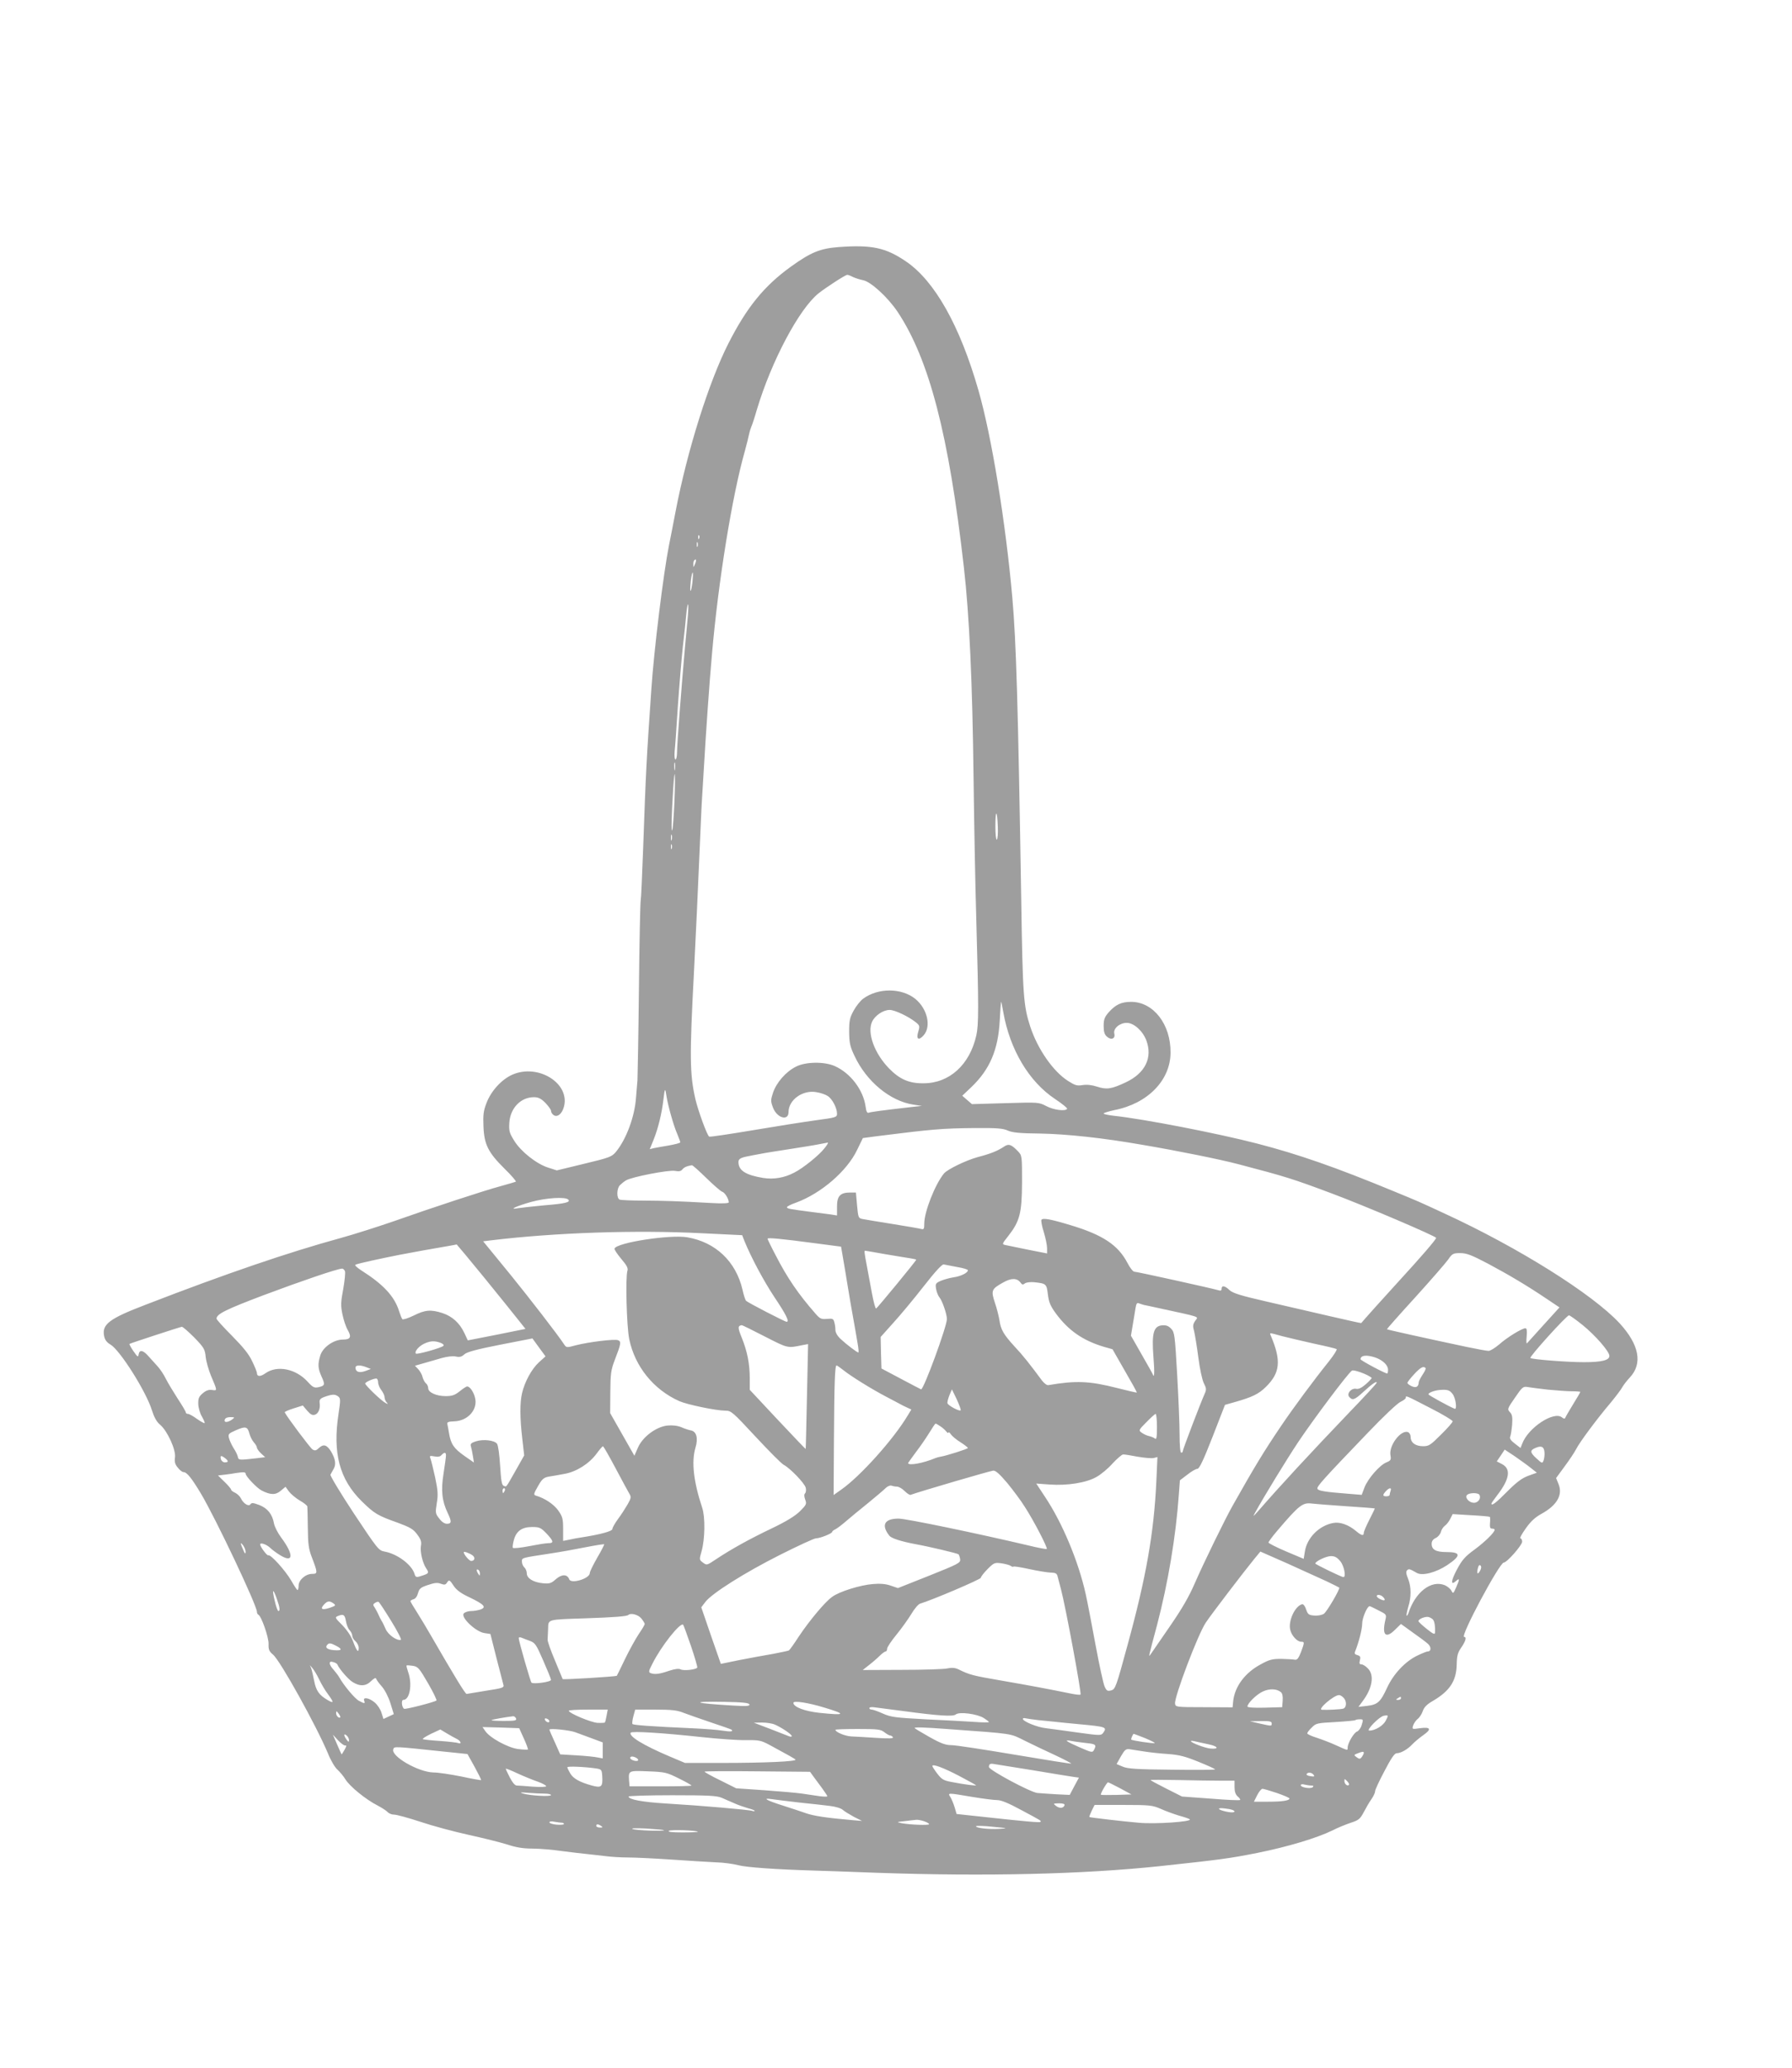 <?xml version="1.0" standalone="no"?>
<!DOCTYPE svg PUBLIC "-//W3C//DTD SVG 20010904//EN"
 "http://www.w3.org/TR/2001/REC-SVG-20010904/DTD/svg10.dtd">
<svg version="1.0" xmlns="http://www.w3.org/2000/svg"
 width="1109pt" height="1280pt" viewBox="0 0 1109 1280"
 preserveAspectRatio="xMidYMid meet">
<g transform="translate(0,1280) scale(0.1,-0.1)"
fill="#9e9e9e" stroke="none">
<path d="M5190 11271 c-115 -9 -172 -32 -298 -123 -163 -118 -270 -249 -384
-473 -121 -238 -255 -664 -327 -1040 -17 -88 -35 -182 -41 -210 -34 -171 -93
-648 -109 -890 -30 -433 -34 -508 -51 -990 -6 -159 -12 -303 -15 -318 -3 -16
-8 -264 -11 -550 -3 -287 -8 -540 -9 -562 -2 -22 -6 -70 -9 -108 -8 -117 -60
-257 -124 -335 -26 -31 -39 -36 -197 -74 l-169 -41 -53 17 c-73 23 -170 100
-211 167 -30 48 -33 61 -30 111 6 91 71 158 152 158 27 0 44 -8 71 -35 19 -20
35 -42 35 -49 0 -8 6 -19 14 -25 23 -19 54 4 66 50 39 144 -158 268 -318 199
-67 -29 -134 -102 -162 -178 -18 -46 -21 -74 -18 -142 4 -112 29 -162 130
-262 43 -42 75 -79 70 -81 -4 -2 -45 -14 -92 -27 -101 -27 -424 -133 -670
-220 -96 -33 -240 -79 -320 -101 -325 -89 -709 -220 -1208 -413 -225 -86 -271
-121 -258 -192 5 -26 16 -41 40 -55 59 -35 220 -290 256 -406 14 -44 29 -72
51 -90 45 -38 98 -155 92 -201 -4 -28 0 -44 17 -64 12 -16 28 -28 35 -28 21 0
49 -34 109 -134 92 -155 346 -691 346 -731 0 -7 4 -15 8 -17 19 -7 66 -142 64
-182 -1 -34 3 -45 28 -66 45 -38 268 -440 340 -612 17 -43 44 -88 59 -100 14
-13 37 -40 49 -60 27 -44 127 -125 198 -161 27 -14 56 -33 63 -41 8 -9 26 -16
41 -16 15 0 88 -20 161 -44 74 -25 208 -61 299 -81 91 -20 199 -47 240 -60 54
-18 98 -25 155 -25 44 0 125 -7 180 -15 55 -7 127 -16 160 -19 33 -4 85 -9
115 -13 30 -4 91 -8 135 -8 44 0 166 -6 270 -13 105 -7 228 -15 275 -17 47 -1
110 -10 140 -18 48 -13 233 -26 465 -33 39 -1 219 -7 400 -14 665 -23 1265 -9
1740 41 382 41 433 48 605 82 189 38 369 92 465 139 33 17 85 38 115 48 49 16
57 23 80 66 14 27 35 63 48 81 12 17 22 39 22 48 0 9 26 65 58 125 40 77 62
110 75 110 26 0 68 24 97 55 14 15 44 40 68 57 53 37 46 52 -20 43 -49 -7 -50
-7 -43 16 4 13 17 32 28 41 12 9 26 31 32 49 8 24 26 42 61 62 106 62 147 124
149 227 1 53 6 72 28 104 27 39 35 66 18 66 -27 0 218 458 245 460 20 0 114
108 114 129 0 12 -5 21 -11 21 -6 0 9 27 33 61 31 44 58 69 98 91 95 52 133
117 105 184 l-15 37 52 71 c29 39 62 88 72 108 21 42 130 189 216 290 31 38
63 80 70 94 8 14 29 41 46 59 81 86 59 203 -63 336 -168 181 -625 468 -1083
679 -175 81 -155 72 -315 138 -358 148 -590 229 -845 295 -239 62 -699 152
-887 172 -35 4 -63 10 -63 14 0 4 30 13 66 21 206 40 347 184 348 355 2 176
-106 315 -244 315 -61 0 -96 -17 -139 -65 -25 -29 -31 -44 -31 -84 0 -35 5
-53 20 -66 26 -24 54 -13 46 18 -8 32 33 67 77 67 44 0 99 -50 121 -108 40
-107 -6 -203 -127 -260 -89 -42 -118 -46 -177 -27 -34 11 -64 14 -90 10 -35
-6 -47 -2 -91 26 -92 59 -187 196 -233 335 -42 129 -47 191 -56 784 -20 1220
-31 1594 -55 1870 -41 465 -128 1000 -210 1285 -114 398 -270 676 -448 797
-126 86 -213 104 -417 89z m88 -185 c15 -7 43 -16 63 -20 48 -9 153 -105 214
-196 196 -295 317 -762 410 -1580 34 -296 53 -715 60 -1305 3 -247 10 -643 17
-880 15 -538 15 -647 0 -713 -41 -182 -167 -296 -327 -296 -89 -1 -148 25
-213 92 -91 93 -137 221 -105 289 18 39 69 73 109 73 31 0 116 -40 161 -76 25
-20 26 -24 16 -58 -15 -47 2 -59 34 -22 47 55 22 163 -52 224 -85 69 -231 70
-324 1 -16 -12 -42 -44 -58 -73 -24 -44 -28 -61 -28 -131 1 -69 5 -90 33 -149
74 -159 221 -280 364 -302 l53 -8 -65 -7 c-183 -21 -250 -30 -263 -35 -10 -4
-16 6 -20 37 -14 104 -94 209 -192 252 -64 28 -179 27 -239 -4 -62 -31 -120
-97 -142 -161 -15 -46 -15 -53 0 -93 25 -65 96 -84 96 -27 0 76 89 139 173
123 26 -4 57 -15 70 -24 28 -18 57 -74 57 -109 0 -22 -5 -24 -132 -41 -73 -10
-250 -38 -392 -62 -143 -24 -263 -42 -267 -39 -13 7 -68 159 -85 230 -36 157
-37 265 -9 794 11 214 25 519 35 755 6 138 12 282 15 320 2 39 7 113 10 165
13 226 36 558 51 720 39 452 125 982 204 1260 10 36 21 81 25 100 4 19 11 41
15 50 4 8 20 56 34 105 90 300 261 623 382 720 43 34 165 114 177 114 4 1 20
-5 35 -13z m-951 -1618 c-3 -8 -6 -5 -6 6 -1 11 2 17 5 13 3 -3 4 -12 1 -19z
m-10 -50 c-3 -7 -5 -2 -5 12 0 14 2 19 5 13 2 -7 2 -19 0 -25z m-16 -109 c-9
-22 -10 -22 -10 -3 -1 11 2 24 6 27 12 12 14 0 4 -24z m-16 -114 c-4 -31 -9
-54 -12 -51 -3 2 -1 30 2 61 4 31 9 54 12 51 3 -2 1 -30 -2 -61z m-28 -207
c-4 -40 -11 -122 -17 -183 -21 -233 -50 -610 -50 -657 0 -26 -4 -48 -10 -48
-5 0 -7 21 -5 48 3 26 12 153 20 282 9 129 23 296 31 370 9 74 18 163 21 198
3 34 8 62 11 62 3 0 2 -33 -1 -72z m-80 -950 c-2 -13 -4 -5 -4 17 -1 22 1 32
4 23 2 -10 2 -28 0 -40z m-3 -195 c-4 -93 -10 -174 -14 -181 -7 -13 -4 90 6
256 10 153 15 103 8 -75z m2001 -158 c2 -41 -1 -78 -6 -81 -5 -3 -9 33 -9 82
0 106 11 105 15 -1z m-2018 -82 c-3 -10 -5 -4 -5 12 0 17 2 24 5 18 2 -7 2
-21 0 -30z m0 -55 c-3 -7 -5 -2 -5 12 0 14 2 19 5 13 2 -7 2 -19 0 -25z m2052
-1012 c41 -232 159 -430 320 -537 44 -29 78 -57 75 -61 -11 -17 -84 -7 -129
17 -47 24 -47 24 -254 18 l-206 -6 -30 26 -30 26 56 53 c115 110 166 231 176
411 3 64 7 117 9 117 1 0 7 -29 13 -64z m-2084 -522 c9 -56 43 -179 66 -231
10 -25 19 -48 19 -52 0 -5 -33 -13 -72 -20 -40 -7 -83 -14 -95 -17 l-22 -6 24
59 c28 70 51 163 61 251 8 70 11 73 19 16z m2113 -211 c28 -12 74 -17 197 -18
167 -3 391 -27 636 -70 224 -38 480 -90 594 -120 293 -77 332 -89 575 -180
209 -78 651 -267 648 -276 -6 -16 -92 -116 -237 -274 -60 -65 -225 -249 -227
-253 0 -1 -88 18 -195 43 -107 25 -284 66 -394 91 -157 36 -205 51 -226 70
-29 28 -49 31 -49 8 0 -11 -6 -13 -19 -9 -35 11 -506 115 -521 115 -8 0 -28
25 -43 55 -58 110 -152 173 -352 233 -122 37 -171 46 -180 33 -3 -6 3 -40 15
-77 11 -36 20 -81 20 -99 l0 -32 -117 23 c-65 13 -128 26 -141 29 -22 5 -21 7
17 55 72 92 85 141 86 332 0 164 0 167 -25 193 -41 43 -58 49 -88 28 -40 -26
-78 -42 -162 -64 -72 -20 -186 -75 -208 -101 -55 -67 -122 -237 -122 -310 0
-33 -3 -38 -17 -34 -10 3 -90 17 -178 31 -88 14 -172 28 -187 31 -26 5 -27 9
-34 85 l-7 79 -36 0 c-61 0 -81 -22 -81 -86 l0 -56 -37 6 c-21 3 -76 10 -123
16 -131 17 -150 20 -150 29 0 5 26 18 58 29 154 57 314 195 376 325 l36 74 90
12 c342 43 401 48 603 50 136 1 175 -2 205 -16z m-1138 -112 c-32 -41 -131
-121 -185 -148 -61 -32 -126 -43 -191 -33 -109 18 -154 46 -154 99 0 19 14 27
62 36 13 3 46 9 73 14 28 6 113 19 190 31 77 12 158 25 180 30 22 4 44 8 48 9
5 1 -5 -17 -23 -38z m-729 -181 c44 -43 89 -82 98 -85 17 -5 41 -44 41 -66 0
-6 -40 -8 -107 -4 -211 12 -290 14 -421 15 -73 0 -139 3 -147 6 -20 8 -19 68
1 89 9 9 26 23 38 30 33 21 264 66 303 59 25 -5 37 -2 46 9 10 13 28 21 59 26
5 0 44 -35 89 -79z m-854 -134 c16 -16 -21 -25 -146 -35 -73 -7 -147 -15 -165
-18 -64 -12 -11 13 82 39 92 25 211 33 229 14z m827 -208 l249 -12 14 -36 c43
-105 120 -248 184 -345 74 -110 96 -155 77 -155 -10 0 -237 117 -251 130 -4 4
-15 35 -22 69 -41 175 -167 294 -342 324 -105 18 -438 -33 -450 -70 -2 -6 17
-34 42 -64 35 -41 43 -58 38 -73 -13 -37 -5 -347 11 -423 35 -170 151 -313
310 -384 50 -22 229 -59 285 -59 36 0 45 -8 187 -161 82 -88 160 -167 174
-174 41 -22 129 -114 136 -141 4 -14 2 -30 -4 -36 -6 -6 -6 -19 1 -38 10 -27
8 -32 -33 -73 -31 -30 -85 -63 -175 -106 -136 -65 -252 -129 -346 -192 -54
-36 -55 -37 -79 -19 -23 17 -23 18 -8 71 21 75 23 209 4 267 -54 163 -68 285
-42 373 18 59 6 101 -29 107 -11 2 -37 10 -57 19 -24 10 -54 14 -87 11 -70 -7
-156 -71 -184 -139 l-21 -48 -75 132 -75 132 1 130 c1 116 4 137 28 200 38 98
41 113 20 121 -22 9 -181 -11 -260 -31 -59 -16 -60 -16 -75 7 -39 59 -216 288
-329 427 -69 84 -136 166 -148 181 l-23 28 48 6 c396 48 896 65 1306 44z m701
-62 l160 -21 7 -40 c4 -22 11 -67 17 -100 5 -33 21 -125 34 -205 14 -80 28
-158 31 -175 3 -16 9 -54 14 -82 5 -29 7 -53 4 -53 -8 0 -74 50 -109 83 -21
19 -33 41 -33 56 0 15 -3 37 -7 49 -5 21 -11 23 -45 20 -35 -3 -43 0 -71 32
-106 121 -174 220 -247 362 -28 53 -50 99 -50 102 0 8 84 0 295 -28z m-2048
-213 c93 -115 189 -233 212 -263 l43 -54 -178 -36 -179 -35 -21 45 c-29 62
-75 104 -136 124 -72 23 -107 20 -177 -15 -35 -17 -66 -27 -71 -23 -4 5 -13
27 -20 49 -28 92 -98 167 -234 253 -30 20 -44 33 -35 36 29 10 149 36 269 60
116 22 177 33 305 55 28 5 51 9 51 10 1 0 78 -92 171 -206z m2478 146 c66 -11
137 -23 158 -26 20 -3 37 -7 37 -9 0 -7 -241 -299 -248 -302 -5 -1 -16 42 -26
95 -10 54 -24 131 -32 172 -14 73 -16 91 -11 91 1 0 56 -9 122 -21z m3735 -60
c129 -69 242 -136 368 -221 l73 -49 -97 -107 c-53 -59 -100 -111 -104 -115 -4
-5 -5 15 -2 42 3 37 1 51 -8 51 -21 0 -114 -57 -162 -100 -26 -22 -55 -40 -66
-40 -11 0 -71 11 -133 24 -259 55 -494 107 -496 110 -1 1 77 90 175 197 97
107 189 213 204 234 25 37 31 40 75 40 40 0 70 -12 173 -66z m-3287 -20 c37
-6 67 -15 67 -20 0 -16 -45 -38 -90 -44 -25 -4 -60 -14 -79 -22 -31 -14 -33
-18 -28 -50 4 -20 13 -43 21 -52 17 -20 46 -103 46 -134 0 -46 -145 -441 -160
-435 -4 2 -61 31 -126 66 l-119 63 -3 98 -2 97 77 86 c43 47 128 149 188 226
71 91 115 139 125 137 8 -2 45 -9 83 -16z m-3788 -26 c3 -10 -2 -60 -11 -111
-15 -80 -16 -101 -5 -155 7 -34 21 -77 32 -96 26 -45 19 -61 -29 -61 -57 0
-125 -48 -140 -99 -16 -53 -15 -79 8 -130 23 -50 21 -57 -20 -66 -25 -5 -34
-1 -65 33 -74 82 -190 105 -263 53 -31 -22 -52 -21 -52 2 0 7 -13 39 -29 72
-20 44 -56 88 -125 158 -53 53 -96 101 -96 106 0 29 57 57 295 147 232 87 449
161 481 163 7 1 15 -7 19 -16z m4181 -71 c9 -13 15 -14 26 -5 8 7 33 10 57 8
76 -8 78 -10 86 -76 6 -48 15 -70 49 -117 79 -107 168 -168 298 -207 l53 -15
76 -133 c42 -72 76 -133 74 -135 -1 -1 -55 11 -121 28 -172 44 -256 47 -426
18 -9 -2 -26 11 -40 29 -71 96 -117 155 -170 211 -67 73 -85 104 -93 163 -4
24 -16 72 -28 107 -25 75 -21 85 49 124 52 30 88 30 110 0z m764 -138 c8 -1
47 -10 85 -18 279 -61 251 -51 231 -81 -14 -21 -15 -33 -6 -63 5 -21 17 -94
26 -162 9 -71 24 -140 34 -160 16 -31 17 -40 5 -66 -26 -58 -135 -344 -135
-354 0 -6 -4 -10 -10 -10 -6 0 -10 44 -10 113 0 61 -7 229 -15 371 -14 244
-16 261 -37 283 -17 18 -31 23 -57 21 -52 -5 -64 -49 -53 -193 8 -98 6 -139
-4 -110 -2 6 -34 62 -70 125 l-65 114 11 66 c6 36 14 82 17 103 5 30 9 37 22
31 9 -3 23 -8 31 -10z m2714 -124 c79 -64 166 -164 166 -191 0 -27 -47 -39
-159 -39 -99 0 -321 17 -330 26 -8 7 224 264 239 264 5 0 43 -27 84 -60z
m-5061 -71 c145 -74 139 -73 235 -53 l33 6 -7 -323 c-4 -178 -7 -325 -8 -326
-1 -1 -79 81 -174 182 l-172 184 0 69 c0 91 -15 168 -49 252 -26 64 -26 75 -1
79 3 1 67 -31 143 -70z m-3531 -6 c60 -62 66 -72 71 -120 3 -29 18 -81 32
-115 41 -97 41 -95 7 -90 -20 3 -37 -3 -58 -21 -24 -21 -28 -32 -27 -67 1 -23
11 -58 23 -77 11 -20 19 -38 16 -40 -2 -2 -23 9 -47 26 -23 17 -48 31 -56 31
-7 0 -13 4 -13 9 0 5 -22 43 -50 85 -27 42 -61 98 -74 124 -13 27 -37 62 -53
79 -15 17 -40 44 -56 62 -32 36 -54 40 -59 9 -3 -19 -7 -16 -32 20 -16 23 -27
44 -25 45 8 5 314 105 324 106 6 1 40 -29 77 -66z m6733 8 c39 -10 129 -31
200 -47 72 -15 133 -30 137 -33 4 -4 -18 -38 -48 -76 -97 -121 -219 -286 -296
-400 -107 -158 -165 -254 -298 -490 -49 -86 -184 -364 -234 -479 -38 -88 -81
-162 -157 -272 -57 -83 -110 -160 -117 -170 -16 -23 -17 -29 39 181 67 256
116 546 134 802 l7 92 46 35 c25 20 53 36 62 36 12 0 37 52 94 198 l77 198 57
16 c113 32 151 51 195 94 90 88 97 163 32 317 -9 21 -14 21 70 -2z m-4600
-162 c-45 -41 -88 -121 -104 -190 -14 -59 -14 -151 1 -280 l12 -106 -53 -94
c-64 -112 -55 -101 -74 -94 -12 5 -16 32 -22 125 -4 66 -12 126 -19 135 -16
22 -86 30 -131 15 -31 -10 -36 -16 -30 -34 3 -11 9 -38 12 -59 l6 -38 -59 41
c-65 46 -84 73 -95 140 -4 25 -9 51 -11 59 -2 10 9 14 44 15 85 3 148 75 127
149 -9 35 -32 67 -48 67 -5 0 -25 -13 -46 -30 -30 -24 -47 -30 -87 -30 -58 0
-108 23 -108 49 0 10 -6 24 -14 30 -8 7 -17 24 -21 39 -3 15 -16 37 -27 49
l-20 21 56 16 c31 9 81 23 111 32 33 9 68 13 86 9 23 -5 36 -2 52 13 16 15 75
31 222 60 l200 39 40 -55 41 -56 -41 -37z m-609 121 c16 -6 23 -14 18 -19 -13
-13 -163 -55 -170 -48 -11 11 16 44 48 60 39 19 66 21 104 7z m5785 -91 c46
-16 79 -47 79 -76 0 -13 -2 -23 -5 -23 -14 0 -165 81 -165 88 0 25 37 29 91
11z m-6244 -60 l28 -11 -35 -13 c-37 -13 -60 -5 -60 21 0 17 29 18 67 3z
m2952 -18 c47 -38 176 -118 266 -165 39 -20 77 -41 85 -45 8 -5 27 -14 42 -21
l28 -13 -22 -36 c-88 -148 -294 -377 -411 -459 l-48 -34 2 349 c2 342 6 453
16 453 3 0 22 -13 42 -29z m3603 13 c4 -3 -5 -22 -18 -41 -13 -20 -24 -41 -24
-47 -1 -28 -16 -37 -43 -25 -15 7 -27 16 -27 21 0 5 19 29 41 53 39 42 58 53
71 39z m-333 -61 c2 -1 -13 -19 -35 -38 -26 -23 -46 -33 -60 -30 -30 7 -62
-29 -44 -50 19 -23 33 -19 86 30 54 50 89 74 83 56 -2 -5 -76 -86 -165 -178
-258 -270 -428 -454 -562 -608 -38 -43 -41 -45 -24 -15 58 105 196 330 265
434 97 145 313 433 334 444 12 7 96 -23 122 -45z m-6149 -27 c0 -13 9 -35 20
-49 11 -14 20 -34 20 -44 0 -10 6 -25 13 -32 10 -11 8 -12 -8 -3 -26 14 -125
109 -125 120 0 8 45 29 68 31 6 1 12 -10 12 -23z m7240 -46 c52 -5 119 -10
148 -10 28 0 52 -2 52 -4 0 -2 -20 -37 -45 -77 -24 -39 -46 -77 -48 -83 -3 -7
-9 -7 -20 2 -50 42 -209 -63 -246 -161 l-11 -28 -35 27 c-25 19 -34 32 -29 43
4 9 9 42 12 74 3 46 1 62 -13 77 -18 19 -17 22 31 91 45 66 50 70 79 65 16 -3
73 -10 125 -16z m-3635 -128 c-7 -8 -76 29 -81 43 -3 6 3 28 11 49 l16 38 30
-62 c16 -35 27 -65 24 -68z m3044 102 c20 -25 30 -100 13 -92 -35 14 -162 84
-162 89 0 12 47 28 87 28 33 1 46 -4 62 -25z m-6896 -16 c15 -12 15 -21 2
-108 -37 -243 6 -405 144 -541 79 -77 97 -88 224 -133 75 -28 95 -39 119 -72
23 -31 28 -46 23 -71 -6 -35 10 -105 32 -138 19 -28 17 -32 -18 -44 -43 -15
-47 -14 -54 10 -18 57 -107 123 -185 137 -37 7 -43 15 -190 236 -83 126 -148
234 -145 240 3 6 12 22 20 36 16 28 11 61 -16 107 -26 42 -47 48 -74 23 -19
-18 -26 -19 -41 -10 -15 10 -161 205 -172 230 -1 3 23 14 55 24 l57 18 27 -32
c21 -24 32 -30 48 -25 22 7 35 39 29 75 -2 18 4 26 32 36 46 16 63 17 83 2z
m6761 -73 c75 -38 136 -75 136 -81 0 -6 -32 -43 -72 -82 -65 -65 -75 -72 -111
-72 -47 0 -77 22 -77 57 0 13 -7 26 -16 30 -44 17 -120 -83 -109 -143 5 -28 2
-33 -25 -44 -42 -17 -115 -101 -136 -156 l-17 -45 -86 7 c-142 11 -184 18
-188 31 -5 13 38 61 307 341 100 105 189 189 208 197 17 8 32 19 32 25 0 15
-3 16 154 -65z m-1694 -116 c0 -64 -3 -79 -12 -72 -7 6 -24 13 -38 16 -14 3
-34 13 -45 21 -19 14 -19 16 30 65 27 28 53 51 57 51 4 0 8 -37 8 -81z m-5724
46 c-22 -16 -46 -20 -46 -7 0 15 13 22 39 22 25 -1 25 -1 7 -15z m4384 -42
c14 -9 30 -24 37 -33 7 -8 13 -11 13 -5 0 5 7 0 15 -12 8 -11 35 -34 60 -49
25 -16 45 -32 45 -35 0 -6 -140 -50 -170 -54 -8 -1 -22 -5 -30 -8 -78 -33
-170 -49 -170 -31 0 1 22 32 48 67 27 35 64 89 83 120 19 31 36 57 39 57 3 0
17 -8 30 -17z m-4277 -43 c5 -19 17 -44 28 -56 10 -11 19 -26 19 -33 0 -6 12
-23 26 -36 l25 -23 -58 -7 c-104 -12 -107 -11 -111 9 -2 11 -14 36 -27 55 -12
20 -25 48 -28 62 -6 24 -2 28 41 47 61 27 74 24 85 -18z m2267 -217 c40 -76
79 -147 86 -159 11 -18 9 -27 -12 -64 -14 -24 -40 -65 -59 -90 -19 -26 -35
-54 -35 -62 0 -14 -73 -34 -195 -53 -16 -2 -48 -8 -70 -13 l-40 -8 0 72 c0 64
-3 77 -30 116 -28 39 -83 76 -138 92 -16 5 -15 11 12 58 26 46 36 54 68 60 21
3 65 11 97 17 74 13 152 63 198 125 18 25 36 45 39 46 4 0 39 -62 79 -137z
m5748 102 c2 -17 -1 -40 -5 -52 -8 -21 -9 -21 -46 13 -39 36 -40 49 -3 64 35
15 51 7 54 -25z m-85 -99 l38 -30 -53 -19 c-40 -15 -72 -39 -131 -98 -68 -69
-97 -91 -97 -74 0 3 16 26 36 52 78 101 86 164 28 193 l-31 16 25 37 24 36 62
-41 c33 -23 78 -55 99 -72z m-6713 77 c0 -10 -7 -60 -15 -112 -17 -104 -10
-170 26 -245 25 -52 24 -66 -5 -66 -15 0 -33 12 -48 33 -24 30 -24 35 -15 94
9 52 7 78 -10 160 -12 54 -25 107 -29 117 -7 17 -4 18 24 13 22 -4 36 -2 44 8
18 19 28 19 28 -2z m4281 -8 c41 -7 86 -11 99 -8 l23 6 -7 -154 c-15 -317 -63
-591 -179 -1013 -70 -258 -75 -270 -100 -277 -23 -6 -29 -3 -41 24 -8 18 -33
133 -56 257 -23 124 -50 266 -61 315 -45 203 -145 442 -252 602 l-54 82 82 -6
c111 -8 229 11 291 47 27 15 72 52 99 83 28 30 57 55 65 56 8 1 49 -6 91 -14z
m-5648 -9 c22 -17 22 -26 -2 -26 -10 0 -21 9 -24 20 -6 23 1 25 26 6z m4840
-153 c35 -43 85 -109 109 -148 54 -83 143 -254 136 -261 -3 -2 -54 7 -114 22
-323 76 -756 166 -803 166 -88 0 -109 -40 -57 -106 13 -16 71 -35 161 -52 84
-15 261 -57 267 -63 3 -3 8 -17 10 -30 3 -23 -9 -29 -191 -102 l-194 -77 -44
15 c-31 11 -66 14 -111 10 -78 -6 -210 -47 -253 -80 -44 -31 -141 -148 -205
-244 -29 -45 -57 -84 -62 -87 -4 -2 -48 -12 -97 -21 -50 -8 -143 -26 -207 -38
l-117 -24 -61 175 -60 175 25 33 c41 54 246 183 463 292 111 56 211 102 222
102 25 0 100 30 100 40 0 4 9 11 20 16 10 5 41 28 67 51 26 22 87 73 136 112
48 39 97 81 108 92 11 11 27 18 36 15 8 -3 23 -6 34 -6 11 0 32 -12 47 -27 15
-15 32 -26 37 -24 61 22 495 149 512 150 15 1 40 -22 86 -76z m-4713 57 c0
-16 71 -90 99 -104 55 -28 86 -29 118 -2 l30 25 21 -29 c12 -16 42 -41 67 -56
25 -14 46 -31 47 -37 1 -7 2 -66 3 -132 1 -100 5 -130 24 -180 38 -99 38 -105
3 -105 -41 0 -84 -38 -84 -73 0 -15 -3 -27 -7 -27 -3 0 -21 27 -39 59 -37 63
-128 164 -142 156 -7 -4 -50 53 -50 67 0 14 38 1 60 -19 14 -14 44 -36 68 -50
79 -47 80 7 2 112 -21 28 -40 66 -44 85 -10 59 -40 96 -91 116 -37 14 -48 15
-55 5 -10 -17 -44 4 -59 36 -6 13 -22 28 -36 35 -14 6 -25 15 -25 20 0 4 -18
26 -40 47 l-41 40 43 5 c24 3 54 7 68 10 48 7 60 6 60 -4z m1604 -105 c-4 -8
-8 -15 -10 -15 -2 0 -4 7 -4 15 0 8 4 15 10 15 5 0 7 -7 4 -15z m5482 -1 c-3
-9 -6 -20 -6 -25 0 -5 -9 -9 -20 -9 -24 0 -25 8 -3 32 20 22 37 24 29 2z m549
-24 c13 -21 -6 -50 -33 -50 -33 0 -62 37 -40 51 18 12 65 11 73 -1z m-830 -71
c99 -6 181 -13 183 -14 1 -1 -14 -32 -33 -69 -19 -37 -35 -74 -35 -82 0 -21
-15 -17 -48 11 -46 39 -100 58 -141 50 -88 -16 -164 -93 -176 -179 l-7 -43
-109 46 c-59 25 -108 50 -109 55 0 4 23 36 52 70 138 162 159 179 218 171 14
-2 106 -9 205 -16z m895 -66 c2 -2 3 -20 1 -39 -2 -26 1 -34 13 -34 9 0 16 -3
16 -7 -1 -17 -59 -74 -125 -123 -58 -42 -77 -64 -108 -122 -38 -71 -41 -103
-6 -72 23 21 23 11 0 -41 -17 -38 -18 -39 -29 -19 -6 12 -25 27 -41 34 -84 34
-183 -43 -225 -174 -4 -10 -8 -17 -11 -14 -2 2 2 26 10 53 20 63 19 125 -1
175 -12 29 -14 44 -6 52 11 11 16 9 60 -16 34 -20 118 2 188 48 88 59 86 81
-5 81 -65 0 -91 15 -91 51 0 16 8 28 25 36 14 6 28 23 32 37 3 14 15 32 25 39
10 7 25 26 33 42 l15 30 113 -7 c61 -3 114 -8 117 -10z m-5838 -103 c45 -48
47 -60 11 -60 -16 0 -70 -9 -121 -19 -51 -10 -95 -14 -98 -10 -3 5 0 26 6 48
15 56 50 81 113 81 46 0 54 -4 89 -40z m-1862 -114 c-1 -16 -5 -12 -15 13 -19
42 -19 52 0 27 8 -11 15 -29 15 -40z m2176 -36 c-25 -44 -46 -86 -46 -95 0
-34 -115 -69 -127 -39 -12 33 -46 33 -82 2 -30 -27 -40 -30 -82 -26 -60 6 -99
31 -99 62 0 13 -7 29 -15 36 -8 7 -15 23 -15 35 0 25 -8 23 175 51 61 9 160
27 220 39 61 12 112 20 114 18 2 -1 -17 -39 -43 -83z m-772 15 c19 -14 14 -35
-8 -35 -12 0 -46 40 -46 54 0 7 34 -5 54 -19z m5286 -161 c41 -20 76 -37 78
-39 7 -7 -76 -149 -95 -162 -12 -8 -38 -13 -60 -11 -34 3 -39 7 -50 38 -6 20
-17 34 -25 32 -44 -11 -87 -104 -73 -159 8 -35 43 -73 67 -73 22 0 22 -3 -1
-65 -15 -38 -24 -49 -38 -46 -10 2 -47 4 -83 5 -56 0 -74 -4 -128 -34 -96 -51
-159 -135 -170 -225 l-4 -41 -177 1 c-173 0 -176 1 -179 22 -6 40 143 432 190
501 35 53 241 322 300 394 l38 46 168 -74 c92 -42 201 -91 242 -110z m84 125
c24 -28 38 -99 20 -99 -12 0 -174 79 -174 84 0 14 68 46 97 46 23 0 38 -8 57
-31z m-2038 -30 c6 -5 13 -7 16 -4 2 3 46 -4 96 -15 51 -11 110 -21 132 -22
35 -1 41 -5 46 -27 4 -14 12 -48 20 -76 29 -110 128 -644 121 -652 -3 -3 -29
0 -59 6 -126 26 -265 52 -433 81 -174 30 -194 35 -261 68 -22 11 -42 13 -70 7
-21 -5 -148 -9 -282 -9 l-243 -1 38 30 c21 16 51 42 66 57 16 16 33 28 38 28
5 0 9 7 9 17 0 9 26 48 58 87 32 39 73 97 92 128 19 32 43 61 55 64 71 21 375
150 375 160 0 6 19 31 42 54 40 40 44 41 88 35 25 -4 50 -11 56 -16z m2904
-29 c-15 -28 -23 -20 -14 15 4 17 10 23 16 17 6 -6 6 -18 -2 -32z m-6190 -18
c0 -15 -2 -15 -10 -2 -13 20 -13 33 0 25 6 -3 10 -14 10 -23z m-161 -78 c17
-25 46 -46 96 -69 91 -44 107 -61 70 -75 -14 -5 -41 -10 -59 -10 -19 0 -39 -7
-46 -15 -20 -24 73 -112 126 -121 l39 -6 37 -147 c21 -80 40 -155 43 -166 6
-19 -2 -22 -106 -38 -62 -10 -116 -19 -121 -20 -8 -2 -77 112 -225 368 -19 33
-54 92 -78 130 -25 39 -45 73 -45 76 0 4 9 9 19 12 12 3 23 18 28 38 8 28 16
35 61 50 41 14 59 16 80 8 22 -8 29 -7 37 5 14 22 17 21 44 -20z m-1095 -81
c18 -51 20 -73 9 -73 -5 0 -15 29 -23 64 -18 74 -10 79 14 9z m6844 15 c20
-20 13 -28 -13 -16 -14 6 -25 15 -25 20 0 12 24 10 38 -4z m-6494 -41 c16 -12
14 -14 -23 -27 -48 -16 -62 -8 -36 20 21 23 34 25 59 7z m356 -107 c39 -63 66
-116 61 -118 -24 -8 -79 31 -94 66 -9 20 -20 44 -26 52 -5 8 -14 26 -20 40 -6
14 -17 33 -23 43 -11 14 -10 19 2 27 8 5 18 9 22 7 5 -1 39 -54 78 -117z
m6111 64 c49 -24 50 -26 43 -57 -23 -96 1 -121 60 -62 l36 35 72 -52 c40 -28
83 -60 95 -71 21 -19 21 -47 -1 -47 -6 0 -34 -11 -61 -24 -76 -35 -150 -113
-190 -199 -42 -91 -59 -106 -125 -114 l-53 -6 25 34 c61 80 75 163 33 204 -13
14 -31 25 -40 25 -12 0 -14 6 -9 26 5 20 2 26 -15 31 -16 4 -20 10 -15 22 22
54 44 138 44 173 0 35 31 108 46 108 3 0 27 -11 55 -26z m-6390 -67 c3 -20 13
-45 22 -55 10 -10 17 -26 17 -35 0 -10 9 -25 20 -34 11 -10 20 -28 20 -41 0
-35 -13 -20 -35 40 -12 33 -38 71 -67 101 -46 46 -47 48 -25 57 33 13 41 7 48
-33z m1828 17 c12 -15 21 -30 21 -34 0 -5 -16 -32 -36 -61 -20 -30 -59 -100
-86 -156 -27 -57 -50 -103 -51 -104 -14 -5 -333 -25 -335 -20 -1 3 -23 56 -48
116 -26 61 -46 118 -45 128 0 9 2 39 3 67 2 60 -10 57 233 65 175 6 256 12
264 21 15 14 62 1 80 -22z m4900 -8 c9 -11 14 -45 12 -79 -1 -14 -11 -10 -51
22 -28 22 -51 44 -52 48 -1 13 42 31 63 26 10 -3 23 -10 28 -17z m-4593 -162
c24 -70 41 -130 39 -134 -8 -13 -85 -21 -103 -11 -12 6 -35 3 -72 -9 -58 -20
-88 -24 -114 -14 -13 5 -12 13 11 57 54 109 174 260 191 242 2 -2 24 -61 48
-131z m-996 31 c32 -12 39 -23 82 -122 26 -59 48 -113 48 -119 0 -13 -110 -28
-121 -17 -7 8 -79 258 -79 276 0 5 8 6 18 2 9 -4 33 -13 52 -20z m-1200 -30
c42 -22 37 -31 -15 -27 -42 4 -56 17 -38 35 10 10 21 9 53 -8z m8 -116 c11
-27 68 -93 95 -109 45 -28 83 -25 114 7 18 17 28 22 31 14 2 -7 18 -29 35 -48
18 -20 41 -65 53 -103 l21 -68 -32 -15 -32 -15 -12 38 c-6 21 -25 50 -42 64
-34 29 -75 36 -65 11 7 -19 2 -19 -32 -1 -26 13 -96 98 -122 145 -6 11 -22 32
-35 47 -32 35 -33 58 -2 48 12 -3 23 -10 25 -15z m561 -116 c33 -57 56 -105
52 -107 -17 -11 -193 -56 -200 -51 -15 9 -19 55 -5 55 40 0 57 97 30 172 -7
21 -12 39 -10 41 2 2 20 1 39 -2 32 -5 40 -15 94 -108z m-673 22 c13 -27 37
-68 54 -90 38 -52 37 -59 -4 -35 -52 31 -70 57 -82 119 -6 31 -14 65 -18 76
l-8 20 17 -20 c9 -11 28 -42 41 -70z m5951 -77 c9 -7 13 -26 11 -52 l-3 -41
-107 -3 c-64 -2 -108 1 -108 7 0 20 56 75 95 93 41 19 86 18 112 -4z m387 -34
c22 -21 20 -61 -1 -68 -17 -5 -99 -9 -132 -7 -30 2 74 91 106 91 6 0 19 -7 27
-16z m356 -4 c0 -5 -8 -10 -17 -10 -15 0 -16 2 -3 10 19 12 20 12 20 0z
m-4032 -38 c3 -10 -17 -12 -100 -7 -245 14 -278 27 -58 23 115 -2 154 -6 158
-16z m462 -19 c140 -42 134 -50 -29 -33 -91 10 -161 36 -161 62 0 15 91 1 190
-29z m490 -22 c222 -30 308 -35 325 -21 21 18 131 4 173 -22 17 -11 32 -22 32
-25 0 -3 -42 -3 -92 1 -51 3 -186 11 -300 16 -185 10 -213 13 -263 35 -31 14
-62 25 -70 25 -8 0 -15 4 -15 9 0 6 15 8 33 5 17 -2 97 -13 177 -23z m-1836
-28 c-4 -21 -8 -40 -11 -43 -2 -2 -23 -3 -46 -2 -41 3 -177 60 -177 75 0 4 54
7 120 7 l121 0 -7 -37z m474 18 c26 -10 103 -37 171 -60 69 -23 127 -43 129
-46 11 -11 -6 -13 -58 -5 -30 5 -109 11 -175 14 -267 12 -376 20 -381 27 -3 5
0 27 6 49 l11 40 125 0 c99 0 135 -4 172 -19z m-2122 -29 c-9 -8 -26 10 -26
26 1 15 2 15 15 -2 8 -11 13 -21 11 -24z m6469 -22 c-16 -30 -65 -60 -101 -60
-23 0 63 88 90 92 29 5 30 4 11 -32z m-5381 15 c4 -13 -8 -15 -76 -15 -45 0
-79 2 -76 5 4 4 84 18 134 24 7 0 14 -6 18 -14z m206 -17 c0 -13 -23 -5 -28
10 -2 7 2 10 12 6 9 -3 16 -11 16 -16z m3025 7 c33 -3 78 -8 100 -10 22 -3 90
-9 150 -15 171 -16 178 -18 152 -54 -12 -17 -19 -17 -157 2 -80 12 -169 23
-198 27 -54 6 -142 42 -142 58 0 4 8 6 18 3 9 -2 44 -7 77 -11z m2002 -30 c-5
-19 -19 -37 -29 -41 -19 -6 -58 -72 -58 -99 0 -19 4 -20 -71 14 -35 16 -90 37
-121 47 -32 10 -58 22 -58 27 0 5 12 21 28 36 26 27 34 28 146 34 66 4 121 9
124 12 3 3 15 5 28 5 21 0 21 -2 11 -35z m-557 10 c0 -18 1 -18 -75 -1 l-60
14 68 1 c53 1 67 -2 67 -14z m-3074 -8 c41 -18 104 -60 104 -71 0 -4 -8 -5
-17 -1 -10 4 -63 25 -118 46 l-100 38 51 1 c29 0 65 -6 80 -13z m-1554 -86
c16 -35 27 -66 25 -68 -2 -2 -30 -1 -61 3 -62 8 -177 70 -204 113 l-16 23 114
-3 113 -4 29 -64z m2618 59 c422 -31 386 -25 485 -74 50 -25 135 -65 189 -90
55 -26 97 -48 95 -50 -2 -2 -159 23 -349 55 -190 32 -366 59 -391 59 -37 0
-65 10 -138 51 -50 28 -91 53 -91 55 0 6 53 5 200 -6z m-3032 -62 c24 -12 31
-34 8 -25 -8 3 -58 9 -113 13 -54 3 -102 9 -106 11 -5 3 18 17 50 33 l58 27
40 -24 c22 -13 50 -29 63 -35z m732 42 c19 -7 65 -24 103 -38 l67 -25 0 -50 0
-49 -32 6 c-18 4 -77 10 -132 13 l-99 6 -33 74 c-19 41 -34 76 -34 79 0 10
125 -3 160 -16z m1913 0 c14 -11 30 -20 35 -20 6 0 14 -5 18 -11 4 -8 -25 -9
-102 -4 -60 4 -130 8 -155 9 -40 2 -99 27 -99 41 0 3 62 5 139 5 123 0 141 -2
164 -20z m-1132 -30 c103 -11 226 -20 275 -19 82 1 93 -1 149 -31 116 -63 150
-82 158 -89 12 -12 -190 -21 -451 -21 l-233 0 -97 41 c-160 68 -252 124 -239
146 7 11 197 -1 438 -27z m-2181 -19 c-1 -13 -3 -13 -15 3 -19 26 -19 42 0 26
8 -7 15 -20 15 -29z m4925 13 c36 -15 64 -29 61 -31 -5 -5 -146 16 -146 22 0
8 12 35 16 35 2 0 33 -12 69 -26z m-4948 -46 c9 2 7 -6 -5 -27 -9 -16 -17 -29
-18 -28 -1 1 -14 29 -28 62 l-26 60 32 -35 c18 -19 38 -34 45 -32z m4586 15
c59 -6 64 -11 47 -43 -9 -17 -14 -16 -85 15 -88 38 -105 51 -55 41 19 -4 61
-9 93 -13z m757 -8 c59 -12 67 -31 11 -26 -34 3 -121 36 -121 46 0 3 12 2 28
-2 15 -3 52 -12 82 -18z m-4741 -44 l154 -16 44 -79 c24 -44 42 -80 40 -82 -2
-2 -57 8 -122 22 -65 13 -143 25 -173 25 -93 2 -265 101 -248 144 6 18 2 18
305 -14z m4341 0 c36 -6 103 -13 150 -16 68 -5 106 -15 187 -48 57 -23 103
-44 103 -47 0 -3 -120 -4 -267 -2 -220 2 -275 6 -305 19 l-38 16 27 48 c23 40
31 47 53 44 14 -2 54 -9 90 -14z m1360 -9 c0 -5 -6 -16 -12 -25 -11 -14 -15
-14 -32 -2 -19 14 -18 15 5 24 31 12 39 13 39 3z m-4500 -32 c8 -5 12 -12 8
-15 -9 -9 -48 4 -48 16 0 12 21 11 40 -1z m2450 -75 c118 -20 231 -38 251 -41
l36 -5 -29 -54 -28 -53 -83 4 c-45 3 -98 6 -117 8 -42 4 -300 142 -300 161 0
18 8 23 33 18 12 -2 119 -19 237 -38z m-455 -35 c55 -29 102 -55 105 -58 6 -5
-70 4 -151 20 -49 9 -61 16 -88 51 -17 22 -31 44 -31 48 0 15 69 -11 165 -61z
m-2240 45 c27 -5 30 -9 32 -48 4 -65 -5 -73 -64 -57 -76 21 -115 43 -134 75
-10 17 -18 34 -18 38 -1 8 113 3 184 -8z m-367 -81 c28 -10 52 -23 52 -28 0
-5 -35 -6 -82 -3 -46 4 -91 7 -100 7 -11 0 -27 19 -43 50 -14 27 -25 51 -25
54 0 3 33 -10 73 -29 39 -18 96 -41 125 -51z m873 20 c43 -21 78 -41 78 -44 1
-3 -85 -5 -191 -5 l-192 0 -3 35 c-4 63 -4 63 118 58 105 -4 116 -7 190 -44z
m833 12 c12 -16 36 -49 54 -73 17 -24 32 -46 32 -49 0 -4 -21 -3 -47 0 -27 4
-75 11 -108 16 -33 5 -139 14 -235 21 l-174 12 -98 49 c-54 26 -98 51 -98 54
0 3 147 4 326 2 l327 -3 21 -29z m3095 11 c8 -11 5 -13 -19 -9 -16 2 -27 8
-24 13 8 13 30 11 43 -4z m-576 -37 l87 0 0 -40 c0 -27 6 -45 19 -57 11 -9 18
-19 16 -22 -2 -4 -84 0 -182 8 l-178 13 -97 49 c-54 27 -98 51 -98 53 0 2 78
2 173 0 94 -2 211 -4 260 -4z m795 -26 c-10 -10 -28 6 -28 24 0 15 1 15 17 -1
9 -9 14 -19 11 -23z m-1416 -21 l70 -38 -92 -3 c-51 -1 -94 -1 -97 1 -5 5 37
77 44 77 3 0 37 -17 75 -37z m1183 17 c13 0 16 -3 9 -10 -12 -12 -74 -2 -74
12 0 6 10 8 23 4 12 -3 31 -6 42 -6z m-213 -46 c43 -15 78 -30 78 -34 0 -13
-43 -20 -133 -20 l-87 0 20 40 c11 22 26 40 33 40 6 0 47 -12 89 -26z m-4531
-4 c22 0 39 -4 39 -9 0 -11 -129 -4 -175 10 -22 7 -13 8 34 4 35 -3 81 -5 102
-5z m2644 -20 c66 -11 136 -20 156 -20 25 0 71 -19 150 -62 129 -69 124 -66
117 -73 -5 -5 -85 2 -351 31 l-167 18 -12 41 c-7 22 -18 50 -26 63 -18 28 -21
28 133 2z m-1548 -6 c21 -9 56 -25 78 -34 22 -10 59 -23 83 -30 23 -6 42 -13
42 -16 0 -4 -6 -4 -14 -1 -17 7 -317 33 -536 46 -148 9 -230 25 -230 43 0 4
121 8 270 8 227 0 275 -3 307 -16z m478 -29 c72 -7 157 -17 190 -21 34 -4 69
-14 80 -24 11 -10 43 -29 70 -44 l50 -25 -60 5 c-161 14 -240 26 -288 43 -28
10 -92 31 -142 47 -101 32 -131 49 -70 40 22 -3 99 -13 170 -21z m1643 -17
c-7 -19 -31 -21 -53 -4 -19 15 -18 15 18 16 27 0 37 -4 35 -12z m595 -22 c30
-14 81 -32 113 -42 33 -9 63 -19 67 -23 16 -15 -216 -31 -318 -21 -103 9 -298
32 -303 35 -2 2 5 19 14 39 l18 36 177 0 c165 0 180 -2 232 -24z m426 -2 c45
-9 39 -26 -6 -18 -49 8 -77 23 -47 24 12 0 36 -3 53 -6z m-1890 -75 c17 -6 31
-14 31 -18 0 -8 -118 -4 -170 6 -34 7 -33 7 20 13 30 4 62 7 71 8 9 1 30 -3
48 -9z m-2243 -9 c8 0 14 -3 14 -8 0 -4 -20 -6 -45 -4 -25 2 -45 9 -45 14 0 6
13 8 31 4 17 -3 38 -6 45 -6z m244 -20 c12 -8 11 -10 -7 -10 -13 0 -23 5 -23
10 0 13 11 13 30 0z m2465 -18 c-66 -4 -145 5 -145 16 0 4 46 3 103 -3 95 -9
98 -10 42 -13z m-2076 -8 c9 -8 -175 -2 -194 7 -13 5 19 6 85 3 58 -4 107 -8
109 -10z m210 -10 c2 -2 -40 -4 -95 -4 -65 0 -94 3 -84 10 13 8 169 3 179 -6z"/>
</g>
</svg>
